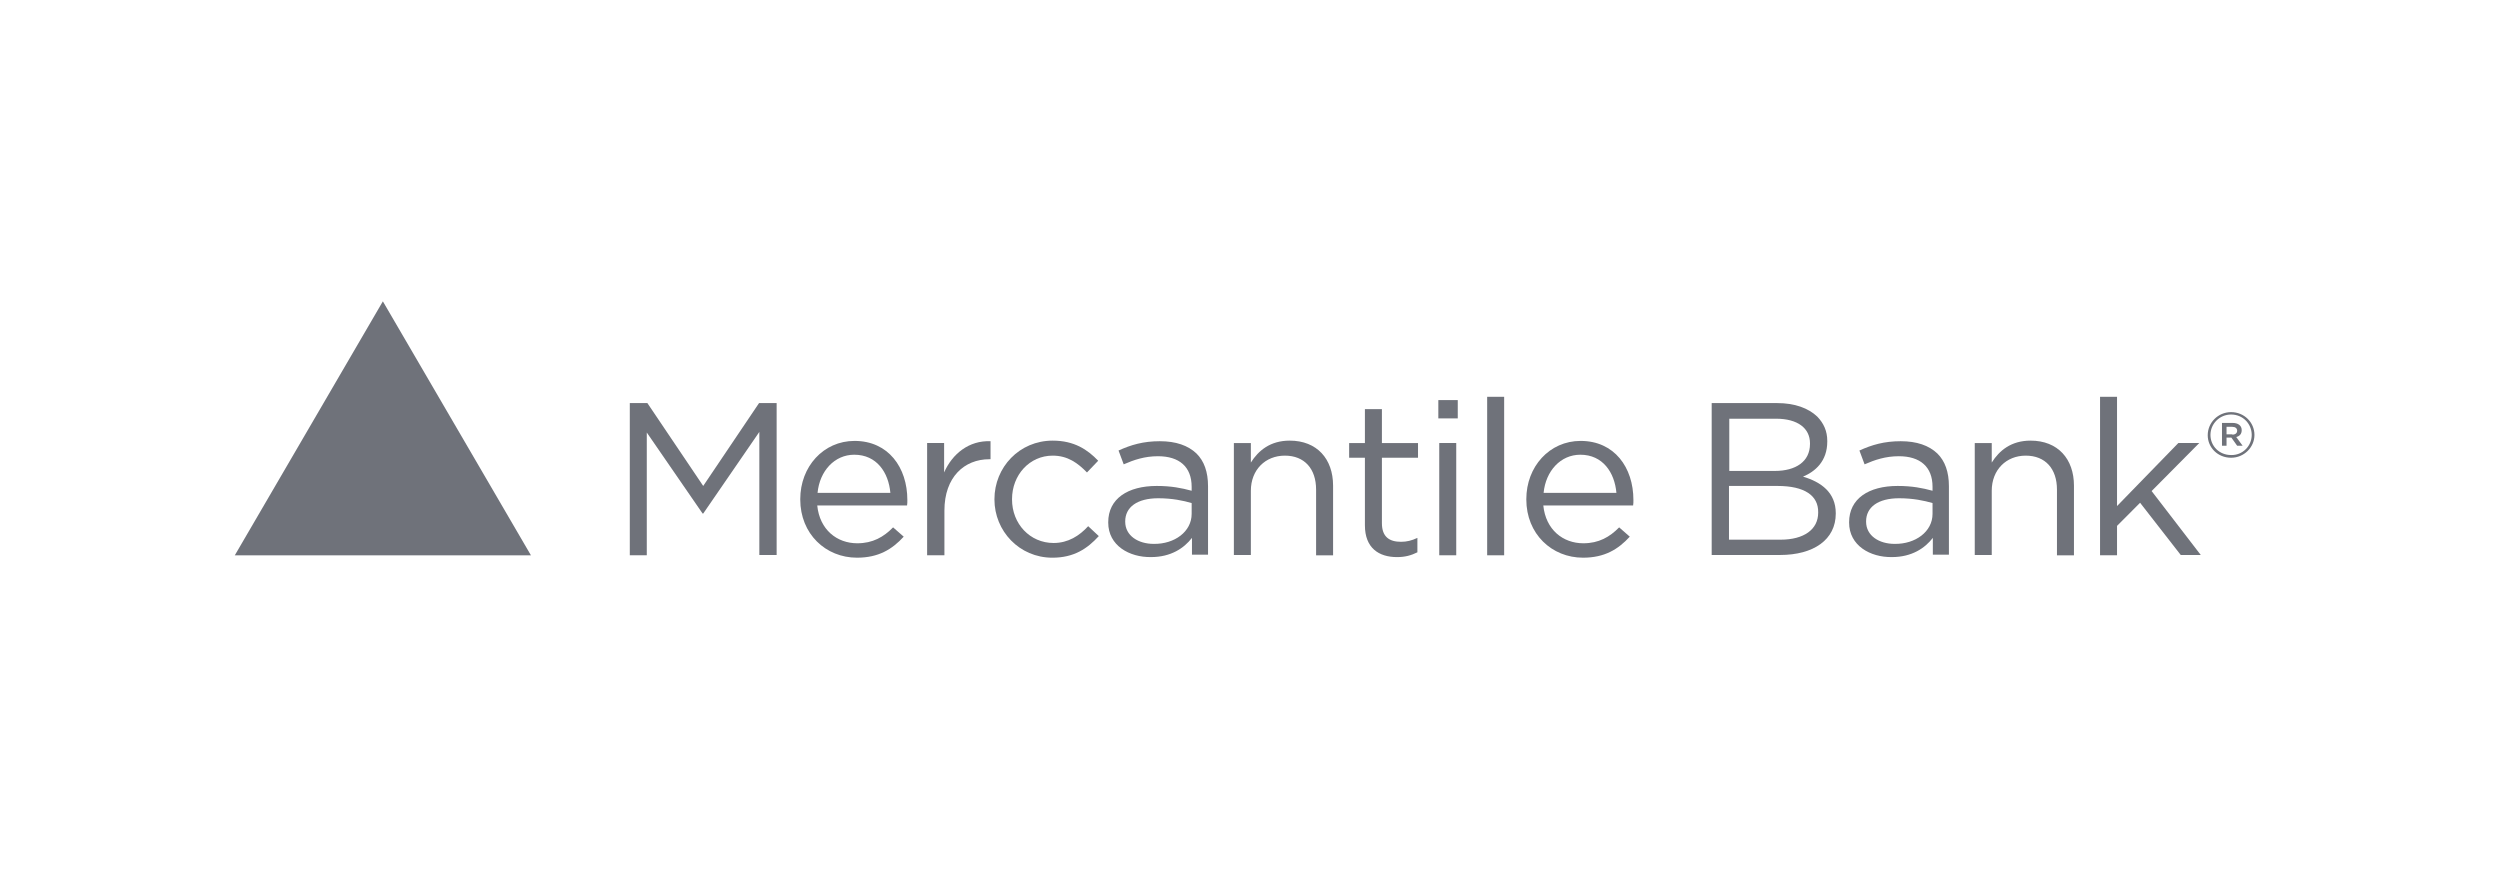 <svg width="224" height="80" viewBox="0 0 224 80" fill="none" xmlns="http://www.w3.org/2000/svg">
<path d="M34.305 27L40.938 38.377L47.571 49.755H34.305H21.039L27.672 38.377L34.305 27Z" fill="#6F727A"/>
<path d="M56.43 36.117H58.006L63.008 43.541L68.01 36.117H69.587V49.727H68.037V38.699L63.008 46.015H62.954L57.952 38.753V49.754H56.43V36.117Z" fill="#6F727A"/>
<path d="M71.703 44.751V44.724C71.703 41.819 73.769 39.506 76.569 39.506C79.586 39.506 81.299 41.873 81.299 44.805C81.299 44.993 81.299 45.127 81.272 45.289H73.225C73.443 47.467 74.992 48.678 76.814 48.678C78.2 48.678 79.179 48.113 80.021 47.252L80.973 48.086C79.94 49.216 78.717 49.969 76.787 49.969C73.987 49.969 71.703 47.844 71.703 44.751ZM79.777 44.159C79.614 42.33 78.553 40.743 76.542 40.743C74.775 40.743 73.443 42.196 73.253 44.159H79.777Z" fill="#6F727A"/>
<path d="M83.07 39.694H84.593V42.33C85.327 40.663 86.822 39.452 88.752 39.533V41.147H88.643C86.414 41.147 84.62 42.734 84.62 45.746V49.754H83.07V39.694Z" fill="#6F727A"/>
<path d="M89.102 44.752V44.725C89.102 41.874 91.331 39.48 94.321 39.48C96.251 39.48 97.447 40.287 98.398 41.283L97.393 42.332C96.577 41.498 95.68 40.825 94.321 40.825C92.255 40.825 90.678 42.547 90.678 44.725V44.752C90.678 46.931 92.282 48.652 94.402 48.652C95.707 48.652 96.713 48.007 97.501 47.146L98.453 48.034C97.42 49.163 96.224 49.97 94.294 49.97C91.331 49.97 89.102 47.577 89.102 44.752Z" fill="#6F727A"/>
<path d="M99.297 46.822V46.795C99.297 44.67 101.064 43.541 103.646 43.541C104.951 43.541 105.875 43.729 106.772 43.971V43.621C106.772 41.819 105.658 40.878 103.755 40.878C102.559 40.878 101.607 41.201 100.683 41.604L100.221 40.367C101.336 39.856 102.45 39.533 103.918 39.533C105.359 39.533 106.446 39.91 107.207 40.636C107.887 41.308 108.24 42.277 108.24 43.568V49.7H106.8V48.194C106.093 49.108 104.924 49.915 103.13 49.915C101.2 49.942 99.297 48.893 99.297 46.822ZM106.772 46.042V45.074C106.038 44.859 105.033 44.644 103.782 44.644C101.879 44.644 100.819 45.45 100.819 46.715V46.742C100.819 48.006 101.988 48.732 103.374 48.732C105.25 48.759 106.772 47.629 106.772 46.042Z" fill="#6F727A"/>
<path d="M110.555 39.696H112.077V41.444C112.757 40.368 113.817 39.48 115.557 39.48C118.003 39.48 119.444 41.121 119.444 43.515V49.755H117.922V43.865C117.922 42.009 116.889 40.825 115.122 40.825C113.382 40.825 112.077 42.09 112.077 43.972V49.728H110.555V39.696Z" fill="#6F727A"/>
<path d="M122.296 47.065V41.014H120.883V39.696H122.296V36.656H123.819V39.696H127.054V41.014H123.819V46.877C123.819 48.114 124.498 48.545 125.531 48.545C126.048 48.545 126.483 48.437 126.999 48.195V49.486C126.456 49.755 125.912 49.916 125.178 49.916C123.547 49.916 122.296 49.11 122.296 47.065Z" fill="#6F727A"/>
<path d="M128.875 35.848H130.615V37.488H128.875V35.848ZM128.957 39.694H130.479V49.753H128.957V39.694Z" fill="#6F727A"/>
<path d="M133.25 35.553H134.772V49.754H133.25V35.553Z" fill="#6F727A"/>
<path d="M136.758 44.751V44.724C136.758 41.819 138.824 39.506 141.624 39.506C144.641 39.506 146.354 41.873 146.354 44.805C146.354 44.993 146.354 45.127 146.327 45.289H138.28C138.498 47.467 140.047 48.678 141.868 48.678C143.255 48.678 144.233 48.113 145.076 47.252L146.028 48.086C144.995 49.216 143.771 49.969 141.841 49.969C139.041 49.969 136.758 47.844 136.758 44.751ZM144.831 44.159C144.668 42.33 143.608 40.743 141.597 40.743C139.83 40.743 138.498 42.196 138.307 44.159H144.831Z" fill="#6F727A"/>
<path d="M153.394 36.117H159.239C160.816 36.117 162.039 36.574 162.827 37.328C163.398 37.919 163.724 38.619 163.724 39.506V39.56C163.724 41.335 162.637 42.25 161.55 42.707C163.181 43.191 164.485 44.133 164.485 45.988V46.015C164.485 48.355 162.501 49.727 159.484 49.727H153.367V36.117H153.394ZM162.175 39.721C162.175 38.377 161.087 37.516 159.13 37.516H154.944V42.196H159.021C160.897 42.196 162.175 41.362 162.175 39.775V39.721ZM159.266 43.541H154.917V48.355H159.538C161.631 48.355 162.909 47.441 162.909 45.935V45.908C162.936 44.401 161.685 43.541 159.266 43.541Z" fill="#6F727A"/>
<path d="M165.68 46.822V46.795C165.68 44.67 167.447 43.541 170.029 43.541C171.334 43.541 172.258 43.729 173.155 43.971V43.621C173.155 41.819 172.041 40.878 170.138 40.878C168.942 40.878 167.99 41.201 167.066 41.604L166.604 40.367C167.718 39.856 168.833 39.533 170.301 39.533C171.742 39.533 172.829 39.91 173.59 40.636C174.27 41.308 174.623 42.277 174.623 43.568V49.7H173.182V48.194C172.476 49.108 171.307 49.915 169.513 49.915C167.583 49.942 165.68 48.893 165.68 46.822ZM173.155 46.042V45.074C172.421 44.859 171.415 44.644 170.165 44.644C168.262 44.644 167.202 45.45 167.202 46.715V46.742C167.202 48.006 168.371 48.732 169.757 48.732C171.633 48.759 173.155 47.629 173.155 46.042Z" fill="#6F727A"/>
<path d="M176.938 39.696H178.46V41.444C179.139 40.368 180.2 39.48 181.939 39.48C184.386 39.48 185.827 41.121 185.827 43.515V49.755H184.304V43.865C184.304 42.009 183.271 40.825 181.504 40.825C179.765 40.825 178.46 42.09 178.46 43.972V49.728H176.938V39.696Z" fill="#6F727A"/>
<path d="M188.164 35.553H189.686V45.343L195.178 39.695H197.053L192.785 43.998L197.189 49.727H195.395L191.752 45.047L189.686 47.118V49.754H188.164V35.553Z" fill="#6F727A"/>
<path d="M197.812 38.997C197.812 37.867 198.737 36.926 199.906 36.926C201.075 36.926 201.999 37.84 201.999 38.97C201.999 40.073 201.075 41.014 199.906 41.014C198.71 41.014 197.812 40.1 197.812 38.997ZM201.754 38.97C201.754 37.975 200.966 37.141 199.906 37.141C198.873 37.141 198.057 37.975 198.057 38.97C198.057 39.965 198.845 40.772 199.906 40.772C200.939 40.799 201.754 39.965 201.754 38.97ZM199.09 37.894H200.042C200.504 37.894 200.857 38.109 200.857 38.54C200.857 38.889 200.667 39.078 200.368 39.158L200.939 39.938H200.449L199.933 39.212H199.498V39.938H199.09V37.894ZM200.014 38.943C200.286 38.943 200.449 38.809 200.449 38.593C200.449 38.378 200.286 38.244 200.014 38.244H199.498V38.916H200.014V38.943Z" fill="#6F727A"/>
</svg>
